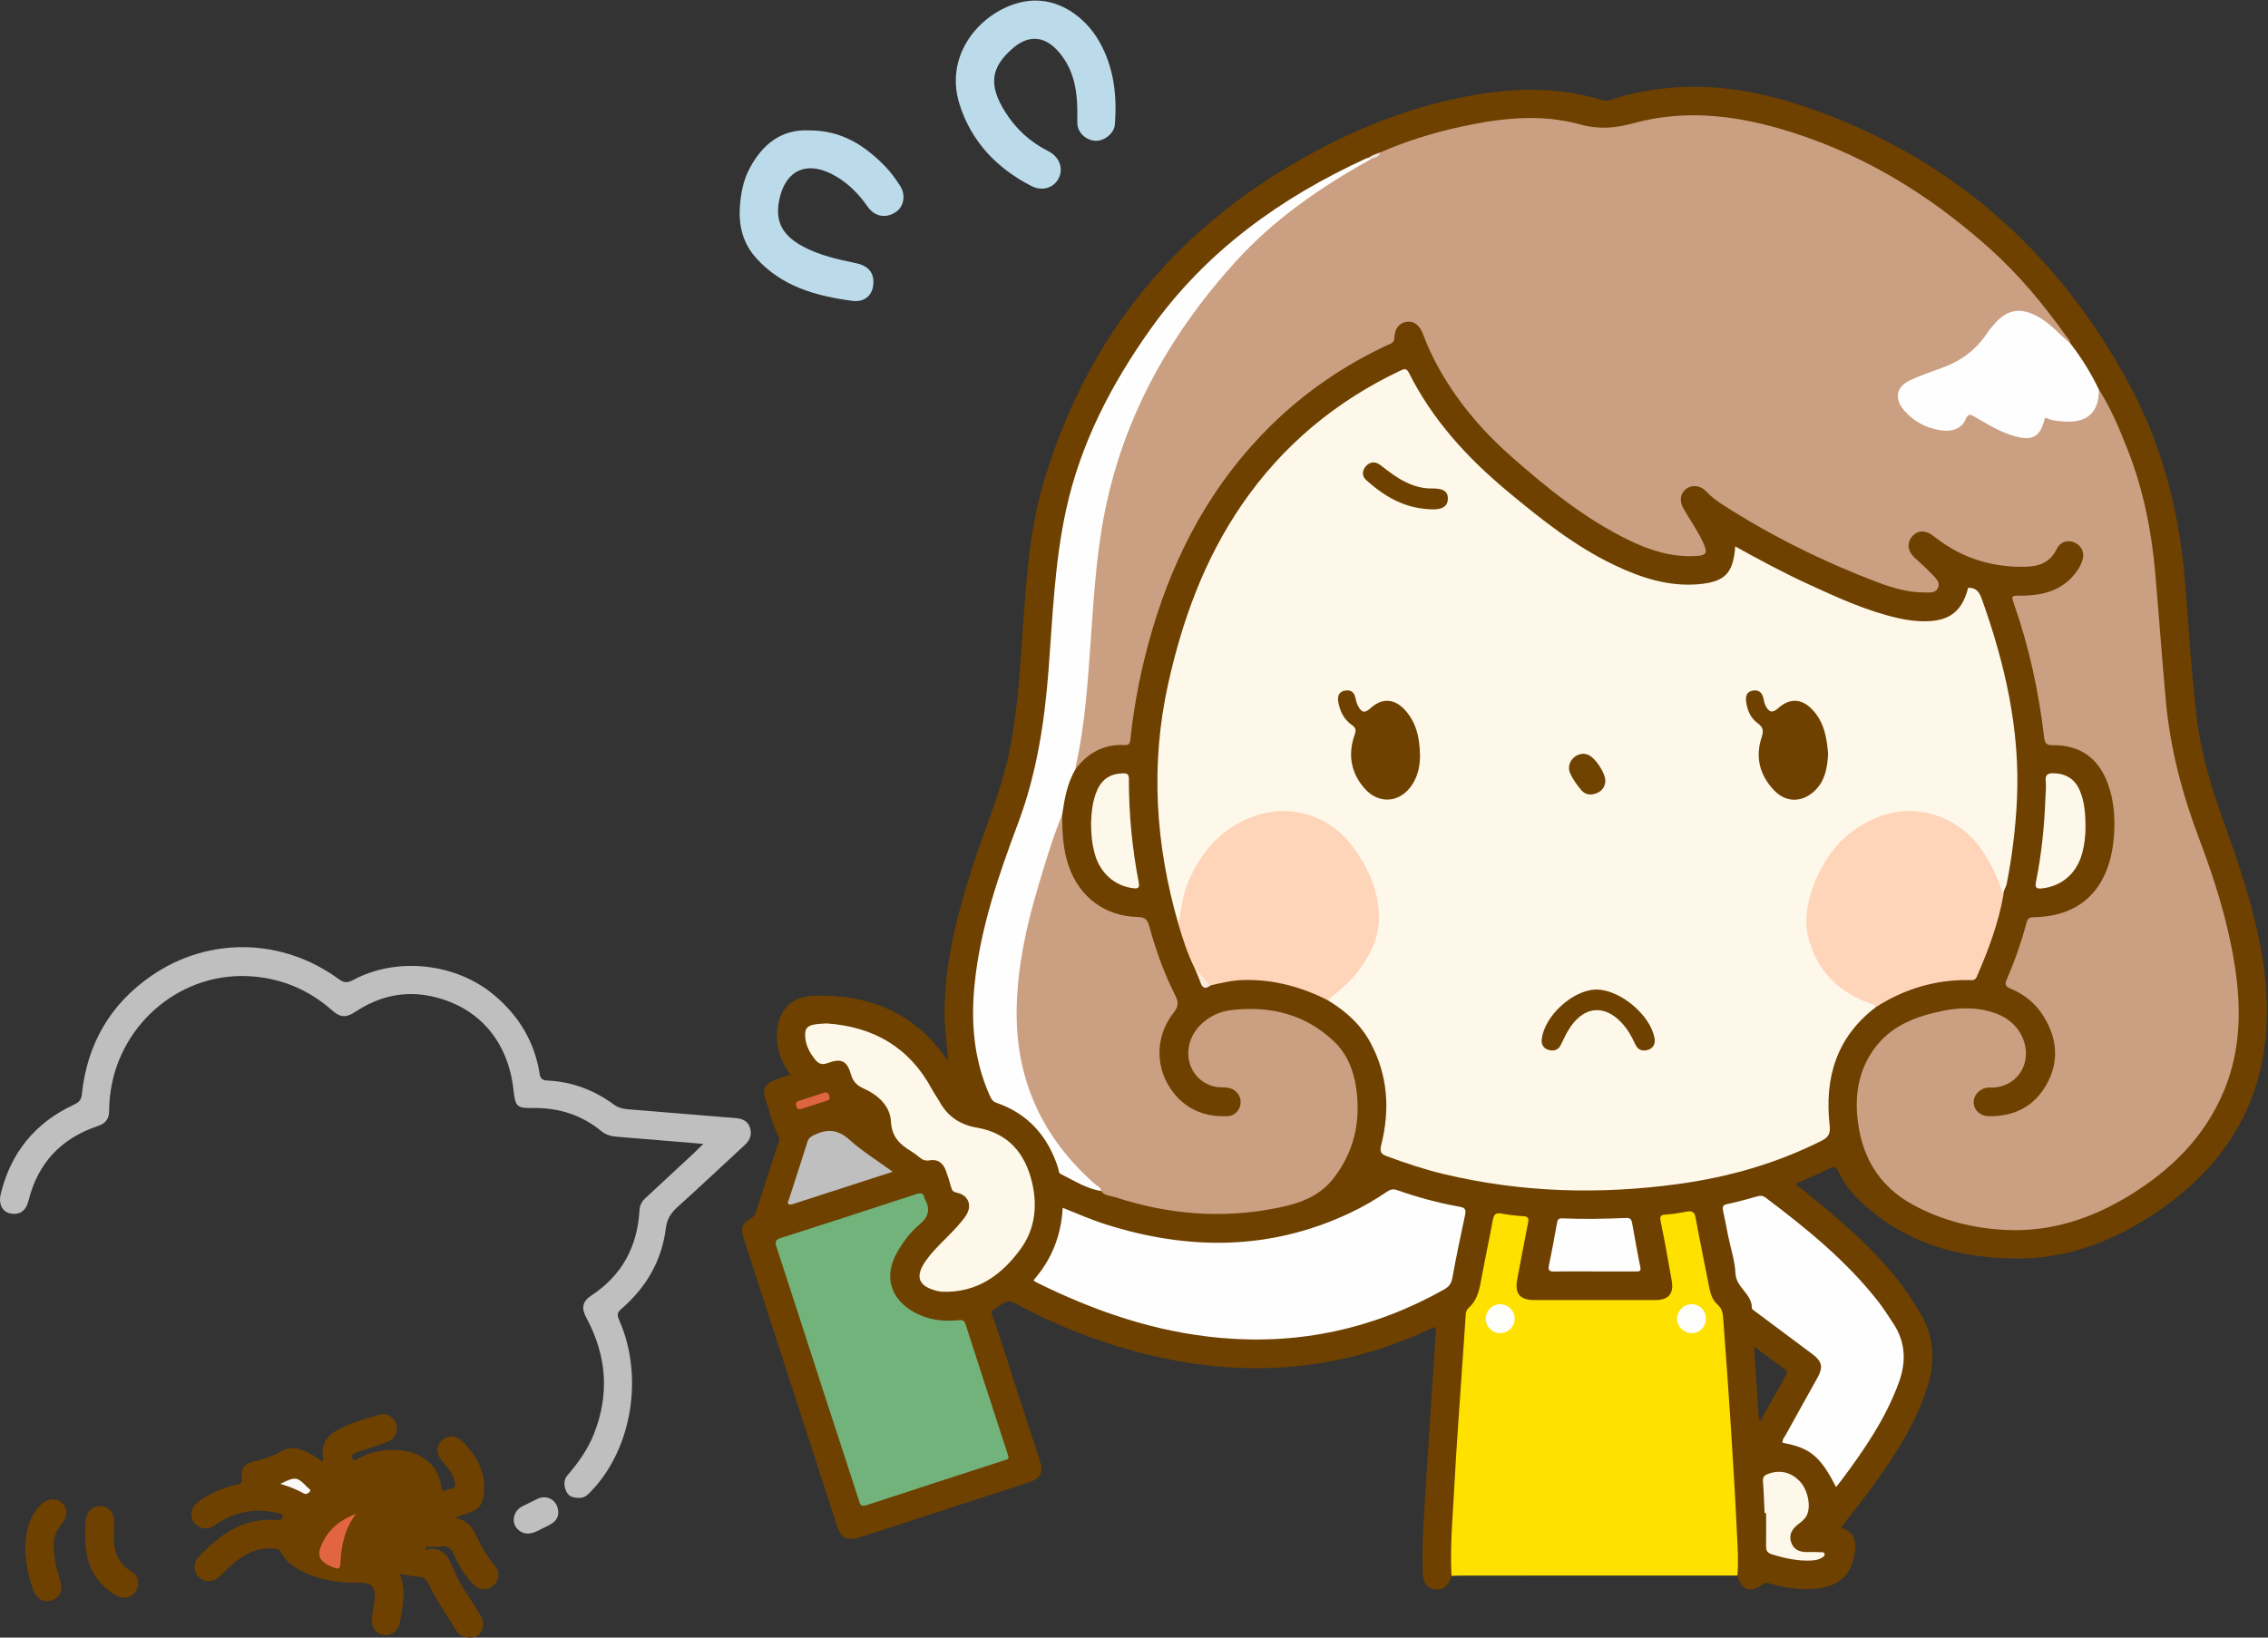 <?xml version="1.0" encoding="UTF-8"?>
<!DOCTYPE svg PUBLIC "-//W3C//DTD SVG 1.1//EN" "http://www.w3.org/Graphics/SVG/1.1/DTD/svg11.dtd">
<svg version="1.1" xmlns="http://www.w3.org/2000/svg" xmlns:xlink="http://www.w3.org/1999/xlink" x="0" y="0" width="1332" height="962" viewBox="0, 0, 1332, 962">
  <rect x="0" y="0" width="1332" height="962" fill="#333333" stroke="none"/>
  <defs>
    <clipPath id="Clip_1">
      <path d="M0,962 L1331.36,962 L1331.36,0.329 L0,0.329 z"/>
    </clipPath>
  </defs>
  <g id="Layer_1">
    <g clip-path="url(#Clip_1)">
      <path d="M1049.2,807.319 C1044.1,816.383 1039.06,825.477 1034,834.562 C1033.68,834.431 1033.37,834.299 1033.05,834.167 C1032.12,820.156 1031.18,806.146 1030.17,791.024 C1036.86,795.993 1042.79,800.392 1048.71,804.788 C1049.65,805.486 1049.82,806.22 1049.2,807.319 z M1329.92,571.199 C1326.56,543.779 1318.35,517.644 1309.15,491.785 C1301.34,469.85 1293.61,447.973 1290.54,424.685 C1286.73,395.778 1285.59,366.659 1282.91,337.664 C1279.28,298.297 1269.44,260.824 1250.62,225.919 C1207.59,146.081 1143.71,90.51 1057.42,61.807 C1020.53,49.537 982.885,46.563 945.109,58.852 C943.577,59.35 942.176,59.21 940.743,58.769 C914.77,50.773 888.518,51.564 862.195,56.48 C823.634,63.682 788.166,78.856 754.769,99.053 C683.204,142.331 636.008,204.517 612.592,284.583 C603.188,316.738 602.221,350.218 599.775,383.399 C598.111,405.976 596.27,428.544 590.703,450.583 C585.647,470.596 577.406,489.562 571.136,509.181 C562.093,537.478 554.635,566.036 554.731,596.072 C554.759,604.856 556.047,613.515 556.86,622.257 C556.347,622.257 556.081,622.326 556.028,622.248 C537.268,594.955 510.455,584.052 478.344,584.916 C463.787,585.308 456.122,594.491 456.302,609.039 C456.405,617.307 459.1,624.65 464.345,631.342 C460.566,632.613 457.205,633.577 453.977,634.871 C449.809,636.542 447.737,640.386 449.192,644.58 C451.851,652.243 453.337,660.335 457.278,667.527 C458.072,668.975 457.542,670.027 457.136,671.276 C452.775,684.702 448.427,698.132 444.098,711.568 C443.642,712.983 443.307,714.213 441.786,715.147 C435.358,719.094 434.705,721.263 437.135,728.742 C455.24,784.489 473.345,840.236 491.454,895.981 C493.944,903.643 497.43,905.521 505.006,903.069 C537.727,892.476 570.44,881.857 603.139,871.197 C611.558,868.452 613.09,865.398 610.362,856.981 C601.602,829.956 592.756,802.96 584.076,775.911 C583.402,773.812 580.843,770.65 583.612,769.337 C587.466,767.51 590.198,762.337 596.255,765.64 C614.949,775.835 634.55,784.069 654.893,790.417 C717.844,810.062 779.721,808.976 840.143,780.602 C841.143,780.133 842.115,779.269 843.398,779.998 C841.384,811.021 839.285,842.052 837.388,873.095 C836.353,890.026 835.007,906.961 835.58,923.944 C835.789,930.146 838.302,933.105 842.82,933.67 C847.63,934.272 850.687,931.752 852.475,925.709 C853.028,924.861 853.434,923.967 853.481,922.93 C854.339,903.819 854.897,884.696 856.174,865.6 C857.018,852.986 857.712,840.357 858.559,827.743 C859.707,810.645 860.922,793.548 862.17,776.455 C862.424,772.986 863.098,769.924 865.422,767.281 C868.37,763.929 869.807,759.923 870.645,755.571 C872.628,745.264 874.711,734.975 876.791,724.686 C879.317,712.188 878.226,714.653 889.523,715.479 C895.6,715.923 896.001,716.771 894.921,722.679 C893.123,732.511 890.912,742.276 889.575,752.183 C888.447,760.537 892.289,765.085 900.615,765.147 C924.441,765.322 948.269,765.336 972.094,765.14 C980.699,765.069 984.674,759.859 983.259,751.278 C981.849,742.728 979.997,734.261 978.544,725.719 C976.794,715.439 974.27,715.286 987.435,713.948 C993.46,713.335 993.797,713.487 995.042,719.548 C997.524,731.625 999.866,743.731 1002.33,755.813 C1002.96,758.917 1003.27,762.347 1005.57,764.616 C1009.88,768.885 1010.67,774.274 1010.94,779.76 C1011.25,786.248 1011.9,792.706 1012.27,799.186 C1012.94,810.649 1013.82,822.1 1014.61,833.554 C1015.53,847 1016.43,860.45 1017.16,873.903 C1018.02,889.851 1019.33,905.785 1019.31,921.775 C1019.31,923.115 1019.5,924.44 1020.37,925.551 C1022.74,934.253 1028.15,936.185 1035.38,930.615 C1037.19,929.22 1038.38,930.074 1039.91,930.46 C1049.98,933.005 1060.12,934.766 1070.52,932.669 C1079.83,930.791 1086.2,925.478 1088.49,916.111 C1090.39,908.326 1091.08,900.676 1081.21,897.294 C1087.79,888.773 1094.19,880.896 1100.13,872.687 C1113.22,854.598 1125.32,835.942 1132.08,814.351 C1136.81,799.265 1135.96,784.824 1127.59,771.157 C1124.64,766.339 1121.76,761.449 1118.41,756.912 C1103.25,736.371 1084.28,719.643 1064.59,703.659 C1061.28,700.971 1057.96,698.303 1054.46,695.485 C1061.46,692.353 1068.05,689.622 1074.42,686.452 C1077.08,685.129 1078.29,685.234 1079.61,688.046 C1082.68,694.573 1086.97,700.345 1092.18,705.306 C1118.85,730.709 1151.65,739.773 1187.36,739.281 C1214.25,738.91 1238.91,729.721 1261.51,715.423 C1314.65,681.814 1337.58,633.759 1329.92,571.199" fill="#6E4100"/>
      <path d="M852.475,925.709 C851.526,908.245 853.213,890.852 854.12,873.452 C855.35,849.854 857.167,826.286 858.749,802.706 C859.429,792.577 860.179,782.451 860.825,772.319 C860.926,770.73 861.316,769.411 862.522,768.346 C867.173,764.236 868.628,758.717 869.7,752.873 C871.919,740.765 874.512,728.725 876.759,716.621 C877.319,713.606 878.322,712.273 881.621,712.872 C885.87,713.643 890.186,714.203 894.495,714.433 C897.565,714.597 897.953,715.742 897.399,718.481 C895.193,729.401 893.22,740.368 891.113,751.308 C889.466,759.864 892.528,763.722 901.132,763.728 C924.793,763.742 948.454,763.745 972.115,763.726 C979.906,763.72 983.148,760.034 981.82,752.407 C979.794,740.776 977.739,729.144 975.328,717.589 C974.64,714.291 975.429,713.664 978.475,713.471 C982.612,713.209 986.736,712.494 990.824,711.744 C993.923,711.176 995.22,712.102 995.819,715.344 C998.354,729.085 1001.21,742.767 1003.87,756.485 C1004.62,760.336 1005.83,763.871 1008.88,766.545 C1011.15,768.537 1011.78,771.065 1012.01,774.077 C1015.16,816.398 1018.11,858.73 1020.14,901.123 C1020.54,909.27 1021.13,917.401 1020.37,925.552 C966.403,925.554 912.433,925.556 858.464,925.566 C856.467,925.567 854.471,925.659 852.475,925.709" fill="#FFE100"/>
      <path d="M413.025,671.969 C395.171,670.485 378.476,669.082 361.777,667.722 C358.536,667.459 355.653,666.511 353.086,664.414 C341.528,654.973 328.173,650.696 313.336,650.906 C303.602,651.044 302.661,650.269 301.608,640.528 C298.491,611.668 281.196,591.528 253.938,585.383 C237.642,581.71 222.594,585.219 208.796,594.335 C203.294,597.969 199.934,597.843 194.976,593.472 C181.712,581.777 166.362,575.117 148.621,573.622 C107.28,570.14 71.196,600.439 65.079,640.357 C64.452,644.45 64.141,648.624 64.089,652.765 C64.03,657.465 61.842,660.035 57.472,661.492 C35.886,668.688 22.198,683.268 16.711,705.458 C15.209,711.533 11.281,714.029 5.699,712.751 C1.269,711.737 -0.962,707.11 0.395,701.513 C6.302,677.147 20.588,659.586 43.313,648.973 C46.008,647.715 47.694,646.528 48.058,642.979 C51.081,613.477 64.687,589.829 89.138,573.079 C122.833,549.995 166.014,551.059 198.942,575.179 C201.8,577.273 203.889,577.592 207.253,575.775 C233.067,561.837 267.787,565.71 290.205,584.554 C304.795,596.818 314.02,612.087 316.968,631.007 C317.361,633.533 318.537,634.609 321.261,634.731 C335.794,635.38 348.858,640.31 360.557,648.876 C362.952,650.63 365.606,651.368 368.451,651.604 C389.638,653.354 410.828,655.073 432.017,656.809 C435.718,657.112 439.009,658.354 440.357,662.096 C441.785,666.06 440.718,669.552 437.545,672.478 C424.212,684.775 411.04,697.249 397.563,709.384 C393.759,712.809 391.678,716.5 391.042,721.576 C388.634,740.781 379.436,756.414 364.9,768.931 C362.358,771.12 362.363,772.608 363.644,775.503 C378.255,808.542 371.131,851.285 347.06,876.135 C345.204,878.051 343.453,879.972 340.366,879.936 C336.976,879.895 333.91,879.32 332.473,875.912 C331.132,872.731 330.881,869.429 333.367,866.534 C339.576,859.3 345.093,851.627 348.673,842.705 C358.139,819.109 356.33,796.228 344.308,774.002 C341.309,768.459 342.017,764.518 347.198,761.119 C365.244,749.28 374.34,732.392 375.559,711.091 C375.738,707.97 376.936,705.78 379.125,703.764 C388.549,695.083 397.919,686.344 407.292,677.608 C408.976,676.038 410.578,674.381 413.025,671.969" fill="#BFBFBF"/>
      <path d="M249.631,910.373 C261.436,907.806 263.82,915.867 267.102,923.558 C270.563,931.667 276.048,938.713 280.6,946.254 C281.372,947.533 282.176,948.803 282.829,950.144 C284.84,954.274 283.571,959.161 280.043,961.124 C276.744,962.959 270.355,961.809 268.429,958.605 C262.864,949.346 256.406,940.598 251.864,930.764 C250.496,927.804 248.959,926.422 245.701,926.241 C242.254,926.05 238.844,925.206 234.691,924.528 C238.824,934.155 236.51,943.357 234.923,952.576 C234.036,957.731 230.308,960.988 225.811,960.491 C220.832,959.941 217.906,956.125 218.415,950.482 C218.714,947.176 219.438,943.911 219.886,940.616 C221.008,932.371 218.741,929.631 210.248,929.765 C200.984,929.91 191.973,928.701 183.288,925.548 C175.831,922.841 168.921,919.16 164.947,911.812 C163.817,909.722 162.203,909.844 160.366,909.691 C149.818,908.811 141.868,914.008 134.538,920.646 C132.69,922.319 131,924.165 129.213,925.907 C125.502,929.526 120.662,929.863 117.13,926.769 C113.626,923.7 113.158,918.451 116.635,914.704 C128.913,901.471 142.832,891.442 162.174,892.923 C163.988,893.062 165.797,893.17 165.965,890.942 C166.122,888.858 163.893,889.115 162.697,888.821 C150.619,885.843 139.277,887.798 128.694,894.28 C127.561,894.974 126.525,895.83 125.377,896.496 C121.159,898.94 116.516,898.014 113.882,894.255 C111.327,890.609 112.07,885.735 115.884,882.733 C122.664,877.396 130.447,874.067 138.799,872.171 C141.363,871.589 142.635,871.359 142.003,868.016 C141.064,863.049 143.633,859.914 148.742,858.659 C154.572,857.226 160.264,855.503 165.491,852.448 C171.119,849.158 176.453,851.078 181.605,853.689 C184.241,855.026 186.65,856.811 189.233,858.438 C190.45,857.826 189.696,856.714 189.589,855.906 C188.699,849.19 191.332,844.137 196.999,840.774 C205.231,835.889 214.466,833.511 223.566,830.943 C227.497,829.833 231.815,832.951 232.802,836.772 C233.949,841.216 232.117,845.25 227.773,846.907 C222.502,848.918 217.101,850.585 211.762,852.419 C210.663,852.796 209.605,853.292 208.507,853.668 C206.962,854.196 206.299,855.207 206.983,856.726 C207.906,858.773 209.114,857.437 210.209,856.85 C217.119,853.15 224.555,851.523 232.32,851.772 C246.633,852.232 257.428,859.753 259.171,873.46 C259.419,875.414 260.199,876.482 261.954,875.367 C263.837,874.17 268.03,875.421 267.265,871.302 C266.362,866.437 263.43,862.531 260.165,858.901 C256.013,854.285 255.816,849.761 259.553,846.185 C263.192,842.705 268.152,843.061 272.305,847.411 C279.782,855.242 284.916,864.306 284.375,875.456 C283.944,884.358 281.091,887.276 272.585,889.646 C270.879,890.122 269.208,890.722 267.111,891.912 C275.681,892.575 278.154,899.058 281.205,905.137 C283.813,910.331 286.793,915.314 290.603,919.799 C293.764,923.519 293.258,928.438 289.852,931.449 C286.443,934.464 281.672,934.327 278.173,930.844 C273.158,925.852 269.507,919.837 266.721,913.426 C264.975,909.408 262.582,907.946 258.363,908.486 C255.745,908.822 253.05,908.549 250.389,908.549 C250.136,909.157 249.884,909.765 249.631,910.373" fill="#6E4100"/>
      <path d="M632.716,65.769 C632.7,52.312 630.34,39.531 620.73,29.325 C612.723,20.822 603.616,20.698 594.687,28.464 C581.83,39.646 580.531,49.969 590.183,65.486 C596.475,75.601 604.941,83.401 615.614,88.769 C622.045,92.005 624.72,98.789 621.867,104.522 C618.908,110.467 612.129,112.591 605.639,109.234 C585.448,98.791 570.634,83.406 563.608,61.479 C553.495,29.918 579.183,3.867 603.449,0.642 C621.609,-1.771 637.296,10.113 645.252,23.787 C654.215,39.192 656.126,55.95 654.741,73.311 C654.344,78.287 648.518,82.949 643.459,82.715 C637.831,82.455 633.059,78.086 632.74,72.764 C632.6,70.44 632.716,68.101 632.716,65.769" fill="#BCDBEA"/>
    </g>
    <path d="M474.765,76.613 C494.485,76.407 508.281,85.717 520.375,98.295 C523.46,101.503 526.051,105.247 528.512,108.981 C532.231,114.623 530.894,121.565 525.774,124.8 C520,128.447 513.585,127.141 509.622,121.468 C503.91,113.29 496.986,106.389 487.968,101.968 C473.462,94.856 462.032,100.111 458.121,115.454 C454.682,128.945 458.675,137.683 470.968,144.47 C481.039,150.03 492.061,152.348 503.123,154.707 C510.459,156.272 513.775,160.966 512.803,167.882 C511.972,173.802 507.502,177.666 500.484,176.725 C479.234,173.878 458.971,168.302 443.974,151.449 C436.43,142.972 433.761,132.827 434.533,121.517 C435.073,113.602 436.51,105.991 440.217,98.988 C447.806,84.649 459.004,75.912 474.765,76.613" fill="#BCDBEA"/>
    <path d="M14.813,909.967 C14.912,900.248 16.797,891.798 23.11,884.892 C27.584,879.998 32.676,879.396 36.631,883.141 C40.194,886.516 39.708,891.386 35.551,896.265 C30.481,902.215 31.352,909.332 32.264,916.24 C32.801,920.315 34.168,924.296 35.323,928.272 C37.052,934.221 35.4,938.36 30.444,940.068 C25.655,941.719 21.393,939.309 19.396,933.668 C16.606,925.789 15.053,917.664 14.813,909.967" fill="#6E4100"/>
    <path d="M67.013,899.176 C66.121,909.525 68.226,918.022 77.673,923.523 C81.494,925.749 82.125,930.861 79.916,934.56 C77.586,938.461 72.872,939.836 68.593,937.414 C58.774,931.855 52.637,923.588 50.833,912.286 C49.829,905.995 49.801,899.693 50.386,893.374 C50.879,888.059 54.231,884.69 58.9,884.746 C63.821,884.805 66.97,888.431 67.011,894.1 C67.025,895.93 67.013,897.761 67.013,899.176" fill="#6E4100"/>
    <path d="M327.888,888.453 C327.795,894.586 321.928,896.033 317.223,898.568 C313.124,900.777 308.891,902.284 304.684,898.944 C299.946,895.183 301.075,887.763 306.742,884.884 C309.692,883.385 312.663,881.927 315.645,880.494 C321.393,877.731 327.725,881.403 327.888,888.453" fill="#BFBFBF"/>
    <path d="M810.621,89.564 C826.149,82.758 842.289,77.815 858.831,74.265 C881.784,69.338 905.065,66.734 927.973,73.084 C939.121,76.175 948.808,75.274 959.691,72.303 C988.186,64.525 1016.75,67.38 1044.81,75.44 C1091.74,88.92 1132.36,113.572 1168.56,145.99 C1185.53,161.179 1199.93,178.551 1213.13,196.993 C1214.16,198.44 1215.64,199.701 1215.85,201.658 C1213.16,202.52 1211.96,200.314 1210.56,198.894 C1206.56,194.855 1202.38,191.06 1197.6,187.977 C1187.64,181.567 1179.12,182.886 1171.67,191.949 C1170.19,193.751 1168.69,195.535 1167.36,197.446 C1161.06,206.474 1152.62,212.706 1142.43,216.686 C1137,218.805 1131.56,220.891 1126.09,222.884 C1123.73,223.744 1121.45,224.743 1119.55,226.45 C1115.85,229.787 1115.25,233.316 1117.68,237.615 C1122.39,245.958 1135.46,252.569 1144.92,251.398 C1148.64,250.937 1151.61,249.222 1153.23,245.787 C1154.95,242.117 1157.43,241.983 1160.51,243.821 C1165.95,247.067 1171.62,249.867 1177.28,252.68 C1181.4,254.725 1185.73,255.59 1190.32,255.522 C1194.51,255.461 1197.61,253.716 1198.47,249.608 C1199.49,244.789 1201.98,244.009 1206.28,245.365 C1211.7,247.077 1217.16,246.178 1222.5,244.641 C1228.07,243.038 1231.29,239.501 1231.43,233.485 C1231.47,231.853 1231.28,230.108 1232.68,228.815 C1239.69,239.8 1244.68,251.785 1249.44,263.827 C1258.67,287.192 1263.58,311.598 1265.77,336.556 C1267.96,361.569 1269.7,386.622 1271.98,411.627 C1274.52,439.624 1281.64,466.509 1291.59,492.803 C1300.54,516.448 1308.17,540.563 1312.23,565.635 C1316.4,591.328 1316.28,616.699 1305.98,641.171 C1294.69,668.016 1274.96,687.386 1250.57,702.3 C1228.55,715.761 1204.75,723.696 1178.62,722.562 C1159.29,721.723 1140.82,717.116 1123.68,707.841 C1103,696.657 1092.9,678.641 1090.8,655.845 C1089.49,641.73 1092.05,628.252 1100.48,616.446 C1110.35,602.623 1125.06,597.066 1140.83,593.854 C1151.71,591.638 1162.68,591.561 1173.27,595.762 C1183.41,599.784 1189.89,608.969 1189.82,619.095 C1189.75,629.916 1181.59,638.351 1170.71,638.847 C1169.54,638.901 1168.36,638.79 1167.21,638.941 C1162.3,639.589 1158.81,643.61 1159.16,648.109 C1159.5,652.439 1163.16,655.672 1168.13,655.722 C1182.77,655.872 1194.48,650.195 1201.81,637.294 C1209.51,623.731 1208.27,610.125 1200.23,597.063 C1195.56,589.467 1188.85,584.043 1180.63,580.676 C1177.77,579.505 1177.33,578.265 1178.54,575.466 C1183.23,564.621 1187.15,553.487 1190.16,542.052 C1190.75,539.807 1191.75,538.858 1194.26,538.822 C1226.39,538.363 1239.52,517.12 1241.5,491.434 C1242.34,480.591 1241.59,469.773 1237.6,459.473 C1232.02,445.035 1221.26,437.607 1205.73,437.752 C1201.89,437.788 1200.93,436.803 1200.48,432.906 C1197.41,406.412 1191.75,380.467 1182.98,355.237 C1181.14,349.925 1181.18,349.888 1186.67,349.908 C1200.31,349.957 1212.43,346.669 1220.47,334.493 C1221.46,332.982 1222.26,331.294 1222.88,329.587 C1224.54,324.954 1222.79,320.76 1218.52,318.759 C1214.56,316.905 1210,318.15 1207.91,322.508 C1204.23,330.186 1197.89,332.695 1190.05,332.922 C1170.57,333.485 1152.93,328.176 1137.38,316.293 C1136.58,315.686 1135.8,315.068 1135,314.47 C1130.71,311.264 1126.04,311.527 1122.98,315.139 C1119.77,318.946 1120.36,323.824 1124.4,327.555 C1128.06,330.941 1131.81,334.259 1135.22,337.892 C1137.07,339.864 1139.53,342.212 1138.23,345.282 C1136.89,348.432 1133.6,348.028 1130.78,348.05 C1120.61,348.132 1111.07,345.257 1101.71,341.683 C1070.05,329.589 1039.84,314.594 1011.33,296.224 C1007.96,294.054 1004.83,291.623 1002.07,288.668 C998.796,285.161 993.767,284.602 990.382,287.112 C986.839,289.739 986.101,294.115 988.669,298.695 C992.412,305.37 997.002,311.555 1000.18,318.558 C1003.12,325.017 1002.41,326.373 995.182,326.686 C981.521,327.278 968.883,323.257 956.781,317.388 C931.053,304.911 909.08,287.086 887.793,268.362 C869.773,252.51 854.535,234.345 843.238,213.046 C840.35,207.601 837.873,201.969 835.712,196.193 C833.769,191.002 830.286,188.421 826.219,189.022 C821.946,189.654 819.078,192.86 818.944,198.287 C818.862,201.626 816.484,201.932 814.533,202.848 C789.132,214.775 766.256,230.398 746.275,250.087 C712.26,283.605 690.278,324.202 676.83,369.686 C670.549,390.927 666.134,412.567 663.844,434.61 C663.593,437.023 662.732,437.782 660.474,437.666 C648.308,437.041 638.958,442.222 631.739,451.732 C629.814,449.391 631.14,446.909 631.583,444.565 C635.39,424.42 637.059,404.052 638.533,383.631 C640.651,354.284 642.088,324.841 648.273,295.937 C654.139,268.524 664.414,242.8 677.826,218.251 C689.851,196.24 704.009,175.688 720.638,156.95 C735.839,139.82 753.367,125.223 772.228,112.246 C782.244,105.354 792.456,98.779 803.472,93.571 C805.613,91.814 808.859,92.015 810.621,89.564" fill="#CBA082"/>
    <path d="M692.038,542.713 C678.606,496.183 675.51,449.262 686.073,401.671 C694.431,364.013 707.43,328.353 729.423,296.343 C753.268,261.637 784.491,235.688 822.467,217.7 C824.713,216.636 826.043,216.171 827.49,219.058 C841.389,246.807 861.929,269.137 885.536,288.769 C905.118,305.053 925.022,320.973 948.251,332.017 C963.756,339.39 979.826,344.649 997.248,343.226 C1013.11,341.931 1017.96,336.743 1019.1,321.004 C1033.3,328.865 1047.46,336.479 1062.08,343.2 C1079.28,351.113 1096.5,359.027 1115.1,363.195 C1120.13,364.322 1125.24,364.995 1130.44,364.977 C1144.86,364.925 1152.34,359.225 1155.92,345.264 C1160.31,345.186 1162.35,347.492 1163.82,351.584 C1177.57,389.936 1186.56,429.09 1184.54,470.183 C1183.73,486.657 1181.74,502.988 1178.55,519.176 C1178.11,521.434 1176.36,523.276 1176.62,525.72 C1174.08,525.45 1174.39,523.134 1173.83,521.595 C1169.89,510.865 1164.39,501.253 1156.54,492.729 C1141.62,476.541 1114.52,472.957 1095.14,485.157 C1075.19,497.708 1064.06,516.051 1062.28,539.348 C1061.34,551.645 1066.1,562.78 1074.45,572.19 C1080.9,579.458 1088.62,584.684 1097.74,587.944 C1099.51,588.573 1101.83,588.86 1101.73,591.624 C1078.56,609.175 1071.49,633.132 1074.54,660.902 C1075.04,665.436 1074.35,667.835 1069.91,670.077 C1043.35,683.483 1015.17,691.48 985.865,695.505 C939.637,701.855 893.642,700.597 848.097,689.743 C836.612,687.006 825.436,683.287 814.37,679.168 C810.723,677.811 810.324,676.143 811.203,672.624 C816.378,651.908 815.195,631.778 804.932,612.629 C799.091,601.73 790.229,593.886 779.815,587.587 C779.78,584.465 782.597,583.681 784.412,582.187 C792.623,575.427 799.413,567.509 804.067,557.93 C810.98,543.699 809.539,529.464 803.392,515.429 C796.49,499.668 786.707,486.415 769.647,480.692 C750.434,474.247 733.226,478.625 718.106,491.795 C704.143,503.958 696.622,519.497 694.211,537.708 C693.974,539.498 694.625,541.866 692.038,542.713" fill="#FEF8EA"/>
    <path d="M623.788,478.757 C623.902,488.907 624.265,498.999 627.634,508.76 C633.899,526.916 648.867,538.244 668.169,538.692 C672.242,538.787 673.818,539.995 674.896,543.904 C678.792,558.027 683.638,571.853 690.326,584.927 C692.3,588.785 692.032,591.43 689.241,594.962 C678.023,609.158 678.249,628.489 689.61,642.461 C697.659,652.359 708.502,656.246 721.023,655.683 C725.448,655.484 728.642,651.729 728.642,647.321 C728.643,643.161 725.32,639.499 720.873,638.94 C718.242,638.61 715.483,638.884 712.951,638.23 C697.095,634.133 692.736,614.717 704.861,602.28 C709.927,597.084 716.29,594.154 723.408,593.348 C745.987,590.788 766.425,595.723 783.332,611.657 C791.168,619.042 794.955,628.758 796.47,639.104 C799.311,658.509 795.393,676.442 783.176,692.212 C774.626,703.249 762.446,707.17 749.498,709.724 C717.424,716.053 685.955,713.437 655.02,703.299 C652.158,702.361 648.713,702.512 646.679,699.617 C636.461,692.018 627.673,682.953 620.209,672.704 C605.96,653.139 598.228,631.242 596.208,607.022 C594.382,585.136 597.67,563.917 602.405,542.781 C606.96,522.451 613.747,502.772 620.458,483.083 C621.047,481.355 621.115,478.984 623.788,478.757" fill="#CBA082"/>
    <path d="M606.958,752.103 C617.595,740.023 623.244,725.939 624.126,709.497 C632.738,712.987 640.908,716.563 649.412,719.253 C698.045,734.639 745.958,734.652 792.821,712.548 C800.348,708.998 807.554,704.831 814.438,700.15 C816.359,698.844 818.045,698.253 820.406,699.088 C832.491,703.367 844.849,706.692 857.472,708.949 C860.471,709.486 861.096,710.733 860.469,713.644 C857.809,725.991 855.2,738.355 852.963,750.783 C852.351,754.18 850.758,756.019 847.972,757.581 C807.192,780.45 763.612,790.082 716.942,785.952 C678.589,782.559 642.982,770.33 608.763,753.362 C608.198,753.082 607.714,752.637 606.958,752.103" fill="#FEFEFE"/>
    <path d="M592.214,855.822 C592.527,857.311 591.05,857.453 589.787,857.863 C562.759,866.641 535.721,875.389 508.725,884.264 C504.994,885.491 504.908,882.785 504.232,880.723 C497.501,860.196 490.801,839.658 484.135,819.11 C474.755,790.193 465.459,761.249 455.984,732.363 C454.933,729.161 455.779,728.157 458.797,727.193 C485.231,718.746 511.626,710.174 537.991,701.514 C540.817,700.585 542.485,700.737 543.006,703.944 C543.032,704.105 543.102,704.266 543.183,704.409 C546.483,710.313 545.427,714.829 540.021,719.336 C534.558,723.892 530.22,729.747 526.697,736.036 C518.997,749.781 522.921,763.014 536.726,770.776 C544.909,775.377 553.659,776.496 562.774,775.553 C565.092,775.313 566.285,775.475 567.112,778.056 C575.223,803.373 583.496,828.638 591.719,853.92 C591.873,854.393 591.972,854.885 592.214,855.822" fill="#72B37C"/>
    <path d="M623.788,478.757 C617.974,492.72 613.762,507.226 609.46,521.689 C602.665,544.531 597.646,567.722 597.106,591.668 C596.158,633.739 611.902,668.407 643.555,695.995 C644.734,697.022 646.623,697.572 646.679,699.617 C637.946,698.331 630.718,693.45 623.02,689.695 C621.573,688.989 621.855,687.401 621.465,686.187 C615.503,667.631 603.952,654.311 585.255,647.856 C582.765,646.996 582.013,645.236 581.148,643.29 C571.979,622.642 570.16,600.956 572.326,578.783 C575.574,545.534 586.451,514.25 598.033,483.282 C608.883,454.272 613.455,424.22 615.809,393.612 C618.232,362.113 619.349,330.449 626.12,299.442 C634.628,260.478 652.569,225.9 675.5,193.591 C708.125,147.624 752.07,116.101 802.671,92.917 C802.962,92.784 803.323,92.802 803.651,92.75 C804.75,92.292 804.898,92.84 804.705,93.747 C775.422,110.008 748.019,128.963 725.484,153.885 C685.757,197.819 658.024,248.097 647.638,307.076 C643.707,329.4 642.291,351.964 640.695,374.528 C638.913,399.731 637.426,424.986 631.848,449.751 C631.704,450.387 631.771,451.071 631.739,451.732 C626.72,460.043 625.214,469.388 623.788,478.757" fill="#FEFEFE"/>
    <path d="M1101.73,591.624 C1100.96,589.785 1099.09,589.761 1097.58,589.211 C1079.91,582.737 1067.89,570.943 1062.51,552.61 C1059.05,540.799 1061.36,529.574 1065.69,518.644 C1073.08,500.002 1085.65,486.125 1104.83,479.31 C1125.92,471.818 1149.2,479.46 1162.57,497.398 C1169,506.021 1173.21,515.649 1176.62,525.72 C1173.67,542.502 1167.68,558.285 1160.94,573.837 C1159.9,576.232 1158.11,575.761 1156.38,575.737 C1136.54,575.459 1118.38,580.934 1101.73,591.624" fill="#FFD5BA"/>
    <path d="M692.038,542.713 C693.688,534.652 694.443,526.402 697.636,518.678 C705.217,500.338 717.362,486.372 736.341,479.542 C757.674,471.865 780.695,478.868 794.188,496.959 C803.251,509.11 809.586,522.428 809.837,538.088 C810.034,550.368 805.144,560.549 797.997,570.074 C792.861,576.92 786.353,582.246 779.815,587.587 C764.301,579.743 748.006,575.28 730.466,575.699 C723.738,575.86 717.318,577.389 710.854,578.898 C706.189,576.975 704.227,572.589 701.633,568.779 C697.478,560.442 694.642,551.621 692.038,542.713" fill="#FFD5BA"/>
    <path d="M1078.31,873.569 C1069.14,855.51 1063.06,850.482 1046.91,847.563 C1046.61,845.598 1048.02,844.244 1048.84,842.756 C1055,831.543 1061.27,820.386 1067.48,809.196 C1070.85,803.132 1070.08,799.696 1064.47,795.504 C1053.53,787.336 1042.58,779.19 1031.65,771.009 C1030.61,770.23 1028.84,769.25 1028.86,768.396 C1029.05,760.036 1019.64,756.517 1019.25,748.09 C1018.91,740.712 1016.46,733.434 1014.96,726.107 C1013.96,721.222 1013.06,716.316 1012,711.444 C1011.51,709.183 1011.59,707.903 1014.46,707.315 C1020.48,706.083 1026.39,704.351 1032.32,702.726 C1034.05,702.252 1035.4,702.37 1036.92,703.518 C1061.16,721.813 1084.68,740.886 1103.46,765.055 C1106.42,768.856 1108.94,772.999 1111.64,776.994 C1119.15,788.09 1119.71,799.788 1115.18,812.195 C1107.48,833.257 1095.01,851.46 1081.75,869.227 C1080.66,870.681 1079.5,872.076 1078.31,873.569" fill="#FEFEFE"/>
    <path d="M485.473,601.21 C512.957,603.093 533.994,615.155 547.271,639.752 C548.69,642.381 550.49,644.803 551.938,647.418 C556.713,656.036 564.065,660.768 573.681,662.417 C591.989,665.558 602.035,677.285 606.134,694.633 C609.372,708.34 607.878,721.938 599.672,733.341 C588.505,748.86 573.885,759.594 553.364,758.824 C552.537,758.793 551.7,758.679 550.894,758.491 C539.277,755.782 537.041,749.997 543.887,740.405 C549.142,733.041 556.145,727.283 562.096,720.56 C563.967,718.446 565.88,716.315 567.391,713.948 C571.143,708.07 568.725,702.066 561.972,700.648 C560.008,700.235 559.17,699.54 558.678,697.666 C557.794,694.303 556.718,690.98 555.526,687.711 C553.924,683.316 550.878,680.778 545.994,681.633 C543.613,682.049 541.867,681.474 540.112,679.947 C538.488,678.533 536.702,677.27 534.859,676.151 C528.314,672.178 523.756,667.765 523.257,658.873 C522.731,649.494 515.63,643.245 507.17,639.418 C503.241,637.641 500.907,635.285 499.711,631.013 C497.53,623.218 494.048,621.548 486.299,624.436 C482.672,625.787 480.602,624.929 478.384,622.025 C475.691,618.5 473.64,614.813 473.047,610.401 C472.222,604.259 473.802,602.259 480.014,601.579 C481.826,601.381 483.653,601.329 485.473,601.21" fill="#FEF8EA"/>
    <path d="M1232.68,228.815 C1232.77,242.42 1225.78,248.74 1211.58,247.58 C1208.14,247.299 1204.59,247.046 1201.43,245.309 C1201.2,245.573 1200.89,245.764 1200.83,246.014 C1198.31,256.466 1193.91,259.133 1183.5,256.307 C1174.9,253.97 1167.4,249.261 1159.78,244.859 C1157.32,243.438 1155.88,242.729 1154.38,246.32 C1152.08,251.822 1146.46,253.948 1139.09,252.67 C1130.79,251.231 1123.71,247.407 1118.2,240.958 C1112.43,234.213 1113.64,227.269 1121.68,223.438 C1127.66,220.59 1133.99,218.464 1140.24,216.223 C1151.4,212.221 1160.51,205.649 1167.04,195.649 C1168.03,194.124 1169.26,192.745 1170.43,191.337 C1178.82,181.218 1187.06,180.015 1198.4,186.897 C1205.02,190.918 1209.91,196.882 1215.85,201.658 C1222.44,210.099 1228.03,219.162 1232.68,228.815" fill="#FEFEFE"/>
    <path d="M936.335,746.898 C928.521,746.899 920.705,746.786 912.894,746.957 C910.02,747.02 909.086,746.295 909.697,743.336 C911.408,735.05 912.986,726.735 914.44,718.401 C914.791,716.388 915.422,715.62 917.551,715.714 C929.993,716.262 942.44,716.019 954.875,715.489 C957.301,715.385 958.139,716.245 958.518,718.335 C960.085,726.99 961.577,735.661 963.352,744.273 C963.911,746.989 962.613,746.918 960.775,746.911 C952.628,746.882 944.482,746.898 936.335,746.898" fill="#FEFEFE"/>
    <path d="M1224.81,485.779 C1224.89,490.663 1224.25,496.441 1222.61,502.071 C1219.32,513.353 1210.66,520.596 1199.41,521.872 C1196.14,522.244 1195.01,521.61 1195.72,518.078 C1199.04,501.738 1200.69,485.196 1201.28,468.544 C1201.4,465.387 1201.81,462.187 1201.46,459.08 C1200.96,454.73 1203.05,454.09 1206.65,454.263 C1213.92,454.612 1218.89,458.05 1221.61,464.741 C1224.22,471.172 1224.82,477.948 1224.81,485.779" fill="#FEF8EA"/>
    <path d="M524.277,688.345 C504.247,694.837 485.16,701.031 466.062,707.189 C465.167,707.477 463.87,707.883 463.283,707.477 C462.068,706.636 463.099,705.387 463.432,704.349 C467.032,693.134 470.701,681.94 474.229,670.703 C474.898,668.575 476.177,667.662 478.13,666.733 C485.664,663.151 491.973,663.342 498.725,669.416 C506.324,676.253 515.169,681.704 524.277,688.345" fill="#BFBFBF"/>
    <path d="M640.783,483.2 C641.031,477.526 641.514,470.572 644.425,464.045 C647.306,457.583 652.338,454.479 659.342,454.277 C661.67,454.21 663.001,454.57 662.995,457.47 C662.958,477.983 664.902,498.326 668.796,518.467 C669.392,521.547 668.373,522.135 665.509,521.78 C654.584,520.424 645.938,512.777 642.873,501.315 C641.406,495.832 640.744,490.212 640.783,483.2" fill="#FEF8EA"/>
    <path d="M1036.35,888.85 C1036.05,882.712 1035.9,876.561 1035.39,870.441 C1035.18,868.014 1035.87,866.827 1038.09,865.953 C1044.92,863.265 1051.6,864.625 1056.82,869.978 C1061.58,874.854 1063.73,884.322 1061.26,889.872 C1060.21,892.219 1058.22,893.822 1056.23,895.304 C1052.38,898.18 1050.29,901.769 1052.14,906.498 C1053.94,911.086 1057.97,911.937 1062.44,911.739 C1064.76,911.636 1067.1,911.751 1069.42,911.855 C1070.17,911.888 1071.2,911.622 1071.52,912.673 C1071.89,913.883 1070.95,914.485 1070.13,915.003 C1068.25,916.181 1066.15,916.589 1063.96,916.705 C1055.87,917.134 1048.14,915.437 1040.48,913.03 C1037.86,912.208 1037.2,910.707 1037.23,908.267 C1037.3,901.793 1037.25,895.317 1037.25,888.842 C1036.95,888.844 1036.65,888.847 1036.35,888.85" fill="#FEF8EA"/>
    <path d="M487.243,644.708 C487.417,646.014 486.421,646.342 485.475,646.646 C480.574,648.224 475.656,649.749 470.765,651.357 C469.236,651.859 468.295,651.689 467.723,649.969 C467.12,648.155 467.504,647.248 469.396,646.664 C474.161,645.192 478.871,643.544 483.605,641.973 C486.092,641.148 486.907,642.594 487.243,644.708" fill="#DF6440"/>
    <path d="M701.633,568.779 C704.707,572.152 707.78,575.525 710.854,578.898 C708.269,580.952 706.346,580.879 705.124,577.383 C704.105,574.465 702.807,571.643 701.633,568.779" fill="#F8ECDD"/>
    <path d="M804.705,93.747 C804.354,93.415 804.002,93.083 803.651,92.75 C805.717,91.126 808.2,90.414 810.62,89.564 C809.924,92.761 806.704,92.391 804.705,93.747" fill="#ECE4DD"/>
    <path d="M881.148,766.176 C885.848,766.193 889.689,770.166 889.577,774.893 C889.469,779.397 885.743,783.087 881.215,783.172 C876.453,783.263 872.604,779.475 872.613,774.709 C872.623,769.871 876.336,766.159 881.148,766.176" fill="#FEFEFD"/>
    <path d="M993.272,783.173 C988.644,783.037 984.659,778.808 984.923,774.313 C985.19,769.753 988.966,766.155 993.455,766.182 C998.304,766.212 1001.93,769.907 1001.88,774.763 C1001.82,779.617 998.042,783.314 993.272,783.173" fill="#FEFEFD"/>
    <path d="M209.2,889.213 C202.556,897.703 200.446,907.55 199.954,917.835 C199.788,921.304 199.166,922.2 195.653,920.731 C186.847,917.048 185.523,913.699 190.056,904.997 C194.184,897.072 201.054,892.417 209.2,889.213" fill="#E26542"/>
    <path d="M164.648,871.677 C173.646,867.261 174.408,867.379 180.668,873.811 C181.375,874.538 183.049,875.166 181.754,876.463 C180.916,877.302 179.748,878.118 178.192,877.208 C176.197,876.041 174.07,875.072 171.927,874.195 C169.822,873.334 167.626,872.694 164.648,871.677" fill="#FAF9F8"/>
    <path d="M1073.65,442.987 C1073.17,451.025 1071.93,458.511 1066.03,464.296 C1058.56,471.618 1048.87,471.707 1041.74,464.097 C1033.49,455.289 1030.78,444.865 1034.58,433.229 C1035.74,429.68 1035.8,427.363 1032.36,424.904 C1028.34,422.03 1026.27,417.569 1025.56,412.566 C1025.09,409.233 1025.55,406.398 1029.38,405.704 C1032.97,405.053 1035.01,406.91 1035.7,410.444 C1035.98,411.898 1036.32,413.411 1037,414.707 C1039.05,418.629 1041.06,418.934 1044.33,416.027 C1051.05,410.062 1057.9,410.211 1064.16,416.631 C1071.37,424.031 1072.94,433.49 1073.65,442.987" fill="#6E4100"/>
    <path d="M833.96,443.373 C834.075,449.513 832.863,455.321 829.613,460.565 C822.798,471.564 809.992,472.888 801.461,463.221 C793.27,453.94 791.526,443.155 795.614,431.538 C796.525,428.949 796.304,427.522 793.936,425.877 C789.349,422.69 786.995,417.925 786.001,412.498 C785.434,409.404 786.033,406.608 789.477,405.792 C792.855,404.991 795.311,406.255 796.051,410.028 C796.368,411.641 796.833,413.299 797.605,414.736 C799.798,418.814 801.558,419.053 804.944,415.985 C811.459,410.083 818.646,410.223 824.769,416.684 C831.839,424.147 833.759,433.495 833.96,443.373" fill="#6E4100"/>
    <path d="M938.334,581.307 C952.132,581.944 969.074,596.298 971.676,609.609 C972.282,612.705 971.391,615.402 968.306,616.565 C964.973,617.821 962.019,617.037 960.416,613.509 C958.344,608.948 955.914,604.63 952.485,600.936 C942.491,590.169 930.884,590.996 922.472,603.041 C920.082,606.463 918.443,610.267 916.587,613.973 C915.126,616.89 912.381,617.674 909.375,616.738 C906.216,615.754 905.062,613.311 905.499,610.121 C907.341,596.671 923.383,581.94 936.843,581.316 C937.339,581.293 937.837,581.313 938.334,581.307" fill="#6E4100"/>
    <path d="M842.395,299.237 C825.507,299.218 813.305,291.798 802.298,281.966 C799.809,279.743 799.895,276.42 802.202,273.856 C804.675,271.106 807.805,270.964 810.703,273.2 C815.576,276.959 820.395,280.775 825.999,283.425 C830.711,285.654 835.624,287.03 840.892,286.946 C847.568,286.839 850.341,288.598 850.35,292.872 C850.358,297.119 847.508,299.062 842.395,299.237" fill="#6E4100"/>
    <path d="M930.213,442.796 C930.576,442.869 931.401,442.974 932.189,443.207 C936.741,444.558 943.379,454.695 942.788,459.393 C942.378,462.655 940.574,464.851 937.53,466.035 C934.267,467.304 931.039,466.86 928.835,464.309 C926.26,461.331 923.889,458 922.226,454.449 C919.679,449.012 923.905,442.836 930.213,442.796" fill="#6E4300"/>
  </g>
</svg>
